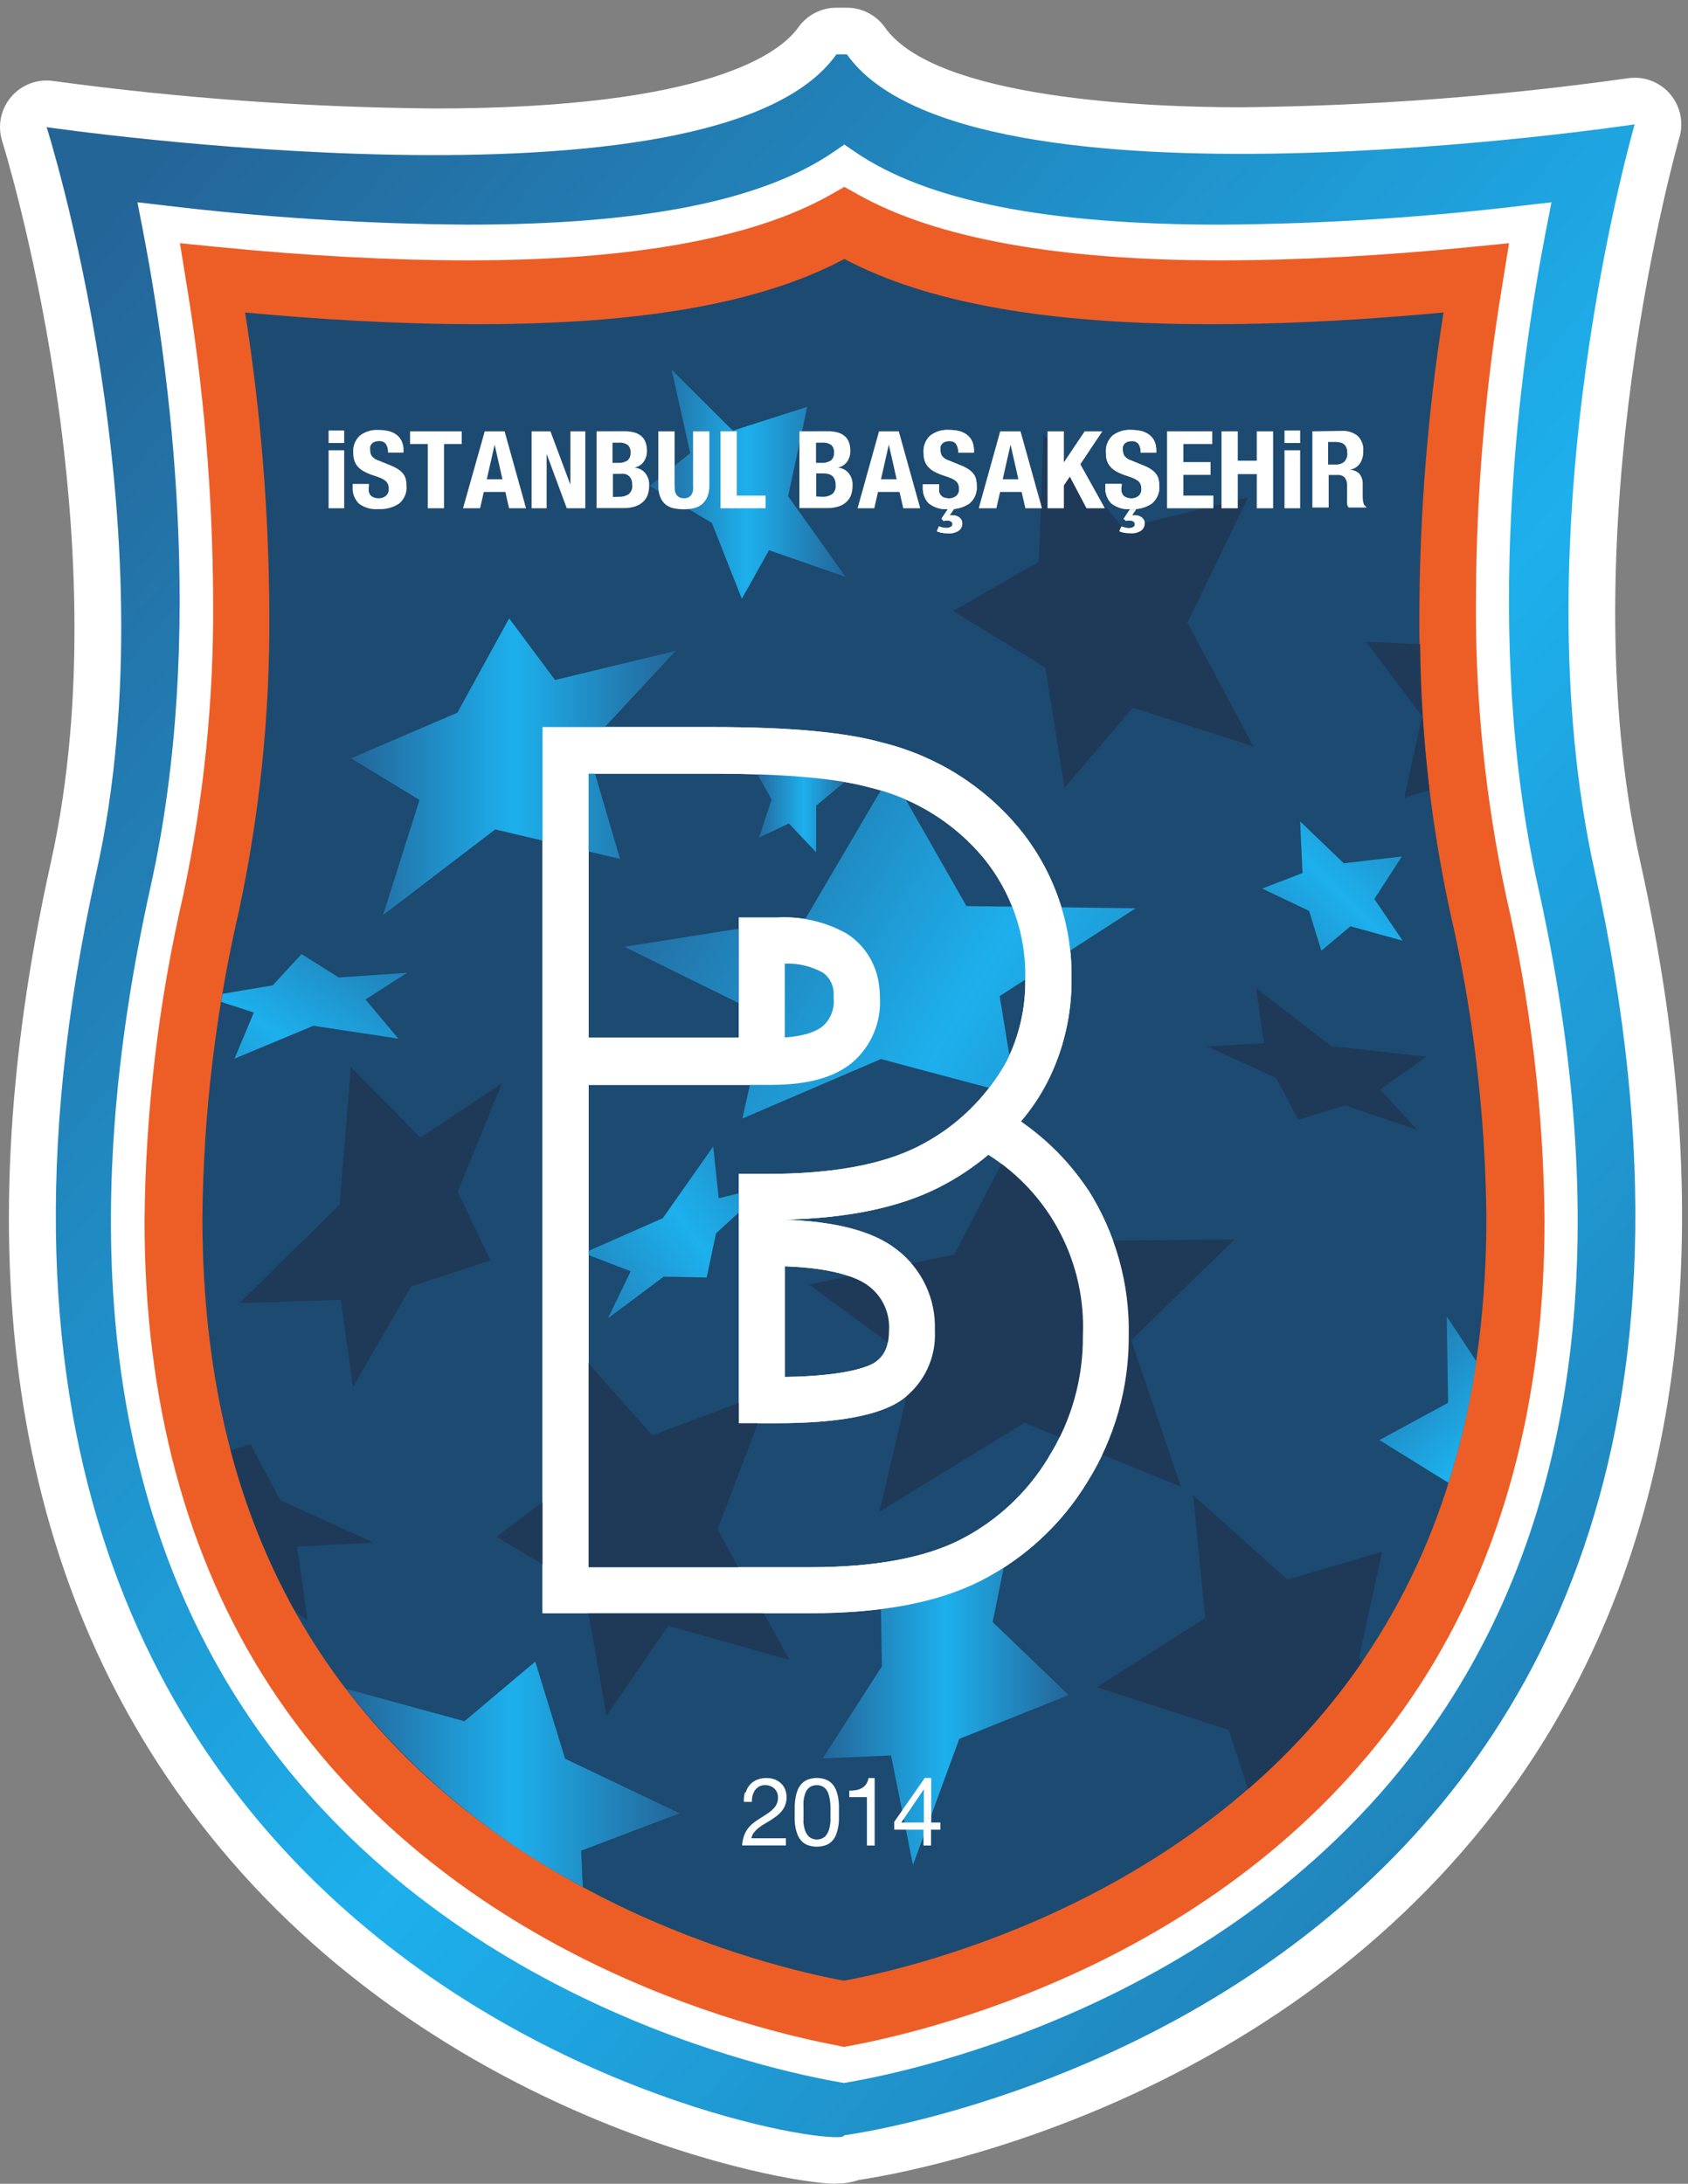 <svg xmlns:dc="http://purl.org/dc/elements/1.1/" xmlns:cc="http://creativecommons.org/ns#" xmlns:rdf="http://www.w3.org/1999/02/22-rdf-syntax-ns#" xmlns:svg="http://www.w3.org/2000/svg" xmlns="http://www.w3.org/2000/svg" xmlns:sodipodi="http://sodipodi.sourceforge.net/DTD/sodipodi-0.dtd" xmlns:inkscape="http://www.inkscape.org/namespaces/inkscape" viewBox="2 2 193.28 250" xml:space="preserve" id="svg2" version="1.1" sodipodi:docname="medipol-istanbul-basaksehir-fk-seeklogo.com.svg" inkscape:version="0.92.4 (5da689c313, 2019-01-14)"><rect x="2" y="2" width="193.28" height="250" fill="#808080" stroke="none"/><sodipodi:namedview pagecolor="#ffffff" bordercolor="#666666" borderopacity="1" objecttolerance="10" gridtolerance="10" guidetolerance="10" inkscape:pageopacity="0" inkscape:pageshadow="2" inkscape:window-width="1366" inkscape:window-height="705" id="namedview132" showgrid="false" fit-margin-top="2" fit-margin-right="2" fit-margin-bottom="2" fit-margin-left="2" inkscape:zoom="1.41343" inkscape:cx="94.897376" inkscape:cy="123.23085" inkscape:window-x="-8" inkscape:window-y="-8" inkscape:window-maximized="1" inkscape:current-layer="svg2"></sodipodi:namedview><defs id="defs6"><clipPath id="clipPath20" clipPathUnits="userSpaceOnUse"><path id="path18" d="M 0,0 H 11340 V 14667.8 H 0 Z" inkscape:connector-curvature="0"></path></clipPath><clipPath id="clipPath32" clipPathUnits="userSpaceOnUse"><path id="path30" d="m 5691.17,326.738 c 0,0 6759.23,872.902 5060.03,8518.172 -518.5,2332.69 269.6,5036.69 269.6,5036.69 0,0 -4497,-679.3 -5311.41,472 h -70.34 c -813.82,-1151.3 -5324.573,-490.8 -5324.573,-490.8 0,0 854.643,-2689 335.57,-5021.67 C -1049.18,1195.24 5718.82,180.969 5691.17,326.738 Z m -22,356.344 C 5219.86,759.746 2913.59,1242.34 1630.38,3219.95 719.172,4623.23 512.43,6481.46 1015.16,8743.09 1392.21,10436 1140.84,12249 961.109,13179.1 l -34.558,177.2 178.469,-20.8 c 680.84,-82 1364.14,-125.3 2049.88,-130 1177.03,0 1982.64,160.2 2464.01,489.5 l 73.5,50.3 73.56,-50.3 c 481.98,-329.3 1288.26,-489.5 2463.98,-489.5 686.19,4.6 1369.89,48 2051.15,130 l 178.5,20.8 -34.6,-177.2 C 10243.4,12249 9992.01,10436 10369.1,8743.09 10871.8,6480.79 10665,4624.47 9753.89,3221.24 8469.41,1242.34 6161.25,759.074 5711.31,683.082 l -22,-3.777 -22,3.777 z" inkscape:connector-curvature="0"></path></clipPath><linearGradient id="linearGradient40" spreadMethod="pad" gradientTransform="matrix(-13196.71,10840.136,-10840.136,-13196.71,13802.871,2004.783)" gradientUnits="userSpaceOnUse" y2="0" x2="1" y1="0" x1="0"><stop id="stop34" offset="0" style="stop-opacity:1;stop-color:#246598"></stop><stop id="stop36" offset="0.5" style="stop-opacity:1;stop-color:#1db0ed"></stop><stop id="stop38" offset="1" style="stop-opacity:1;stop-color:#246598"></stop></linearGradient><clipPath id="clipPath50" clipPathUnits="userSpaceOnUse"><path id="path48" d="M 0,0 V 14668 H 11340 V 0 Z" inkscape:connector-curvature="0"></path></clipPath><linearGradient id="linearGradient72" spreadMethod="pad" gradientTransform="matrix(2188.759,0,0,2188.759,2366.259,9551.565)" gradientUnits="userSpaceOnUse" y2="0" x2="1" y1="0" x1="0"><stop id="stop66" offset="0" style="stop-opacity:1;stop-color:#246598"></stop><stop id="stop68" offset="0.5" style="stop-opacity:1;stop-color:#1db0ed"></stop><stop id="stop70" offset="1" style="stop-opacity:1;stop-color:#246598"></stop></linearGradient><linearGradient id="linearGradient82" spreadMethod="pad" gradientTransform="matrix(1320.297,0,0,1320.297,4380.944,11455.666)" gradientUnits="userSpaceOnUse" y2="0" x2="1" y1="0" x1="0"><stop id="stop76" offset="0" style="stop-opacity:1;stop-color:#246598"></stop><stop id="stop78" offset="0.5" style="stop-opacity:1;stop-color:#1db0ed"></stop><stop id="stop80" offset="1" style="stop-opacity:1;stop-color:#246598"></stop></linearGradient><linearGradient id="linearGradient94" spreadMethod="pad" gradientTransform="matrix(638.462,0,0,638.462,5097.343,9380.95)" gradientUnits="userSpaceOnUse" y2="0" x2="1" y1="0" x1="0"><stop id="stop88" offset="0" style="stop-opacity:1;stop-color:#246598"></stop><stop id="stop90" offset="0.5" style="stop-opacity:1;stop-color:#1db0ed"></stop><stop id="stop92" offset="1" style="stop-opacity:1;stop-color:#246598"></stop></linearGradient><linearGradient id="linearGradient104" spreadMethod="pad" gradientTransform="matrix(-4273.223,2576.5,-2576.5,-4273.223,8569.957,6538.567)" gradientUnits="userSpaceOnUse" y2="0" x2="1" y1="0" x1="0"><stop id="stop98" offset="0" style="stop-opacity:1;stop-color:#246598"></stop><stop id="stop100" offset="0.5" style="stop-opacity:1;stop-color:#1db0ed"></stop><stop id="stop102" offset="1" style="stop-opacity:1;stop-color:#246598"></stop></linearGradient><linearGradient id="linearGradient114" spreadMethod="pad" gradientTransform="matrix(-1790.97,-1822.391,1822.391,-1790.97,9926.184,9610.939)" gradientUnits="userSpaceOnUse" y2="0" x2="1" y1="0" x1="0"><stop id="stop108" offset="0" style="stop-opacity:1;stop-color:#246598"></stop><stop id="stop110" offset="0.5" style="stop-opacity:1;stop-color:#1db0ed"></stop><stop id="stop112" offset="1" style="stop-opacity:1;stop-color:#246598"></stop></linearGradient><linearGradient id="linearGradient128" spreadMethod="pad" gradientTransform="matrix(1658.376,0,0,1658.376,5546.037,3374.883)" gradientUnits="userSpaceOnUse" y2="0" x2="1" y1="0" x1="0"><stop id="stop122" offset="0" style="stop-opacity:1;stop-color:#246598"></stop><stop id="stop124" offset="0.5" style="stop-opacity:1;stop-color:#1db0ed"></stop><stop id="stop126" offset="1" style="stop-opacity:1;stop-color:#246598"></stop></linearGradient><linearGradient id="linearGradient138" spreadMethod="pad" gradientTransform="matrix(2230.916,1633.912,-1633.912,2230.916,3520.807,5623.424)" gradientUnits="userSpaceOnUse" y2="0" x2="1" y1="0" x1="0"><stop id="stop132" offset="0" style="stop-opacity:1;stop-color:#246598"></stop><stop id="stop134" offset="0.5" style="stop-opacity:1;stop-color:#1db0ed"></stop><stop id="stop136" offset="1" style="stop-opacity:1;stop-color:#246598"></stop></linearGradient><clipPath id="clipPath150" clipPathUnits="userSpaceOnUse"><path id="path148" d="m 1500.29,8021.03 -9.43,-54.66 220.58,-71.64 -130.7,-311.05 531.62,221.8 573.11,-86.7 -221.19,263.95 280.27,179.72 -460.62,-31.42 -251.38,157.73 -193.54,-210.53 -337.47,-57.2 z" inkscape:connector-curvature="0"></path></clipPath><linearGradient id="linearGradient158" spreadMethod="pad" gradientTransform="matrix(1398.218,2152.317,-2152.317,1398.218,1274.118,6609.588)" gradientUnits="userSpaceOnUse" y2="0" x2="1" y1="0" x1="0"><stop id="stop152" offset="0" style="stop-opacity:1;stop-color:#246598"></stop><stop id="stop154" offset="0.5" style="stop-opacity:1;stop-color:#1db0ed"></stop><stop id="stop156" offset="1" style="stop-opacity:1;stop-color:#246598"></stop></linearGradient><clipPath id="clipPath168" clipPathUnits="userSpaceOnUse"><path id="path166" d="M 0,0 V 14668 H 11340 V 0 Z" inkscape:connector-curvature="0"></path></clipPath><clipPath id="clipPath178" clipPathUnits="userSpaceOnUse"><path id="path176" d="m 2330.43,3339.37 c 216.07,-277.15 458.82,-528.52 728.28,-754.1 269.44,-225.64 559.58,-420.43 870.4,-584.43 l -11.31,244.49 664.23,251.37 -772.32,368.19 -201.08,654.82 -477.61,-402.16 -800.59,219.28 z" inkscape:connector-curvature="0"></path></clipPath><linearGradient id="linearGradient186" spreadMethod="pad" gradientTransform="matrix(2251.606,0,0,2251.606,2330.433,2760.284)" gradientUnits="userSpaceOnUse" y2="0" x2="1" y1="0" x1="0"><stop id="stop180" offset="0" style="stop-opacity:1;stop-color:#246598"></stop><stop id="stop182" offset="0.5" style="stop-opacity:1;stop-color:#1db0ed"></stop><stop id="stop184" offset="1" style="stop-opacity:1;stop-color:#246598"></stop></linearGradient><clipPath id="clipPath196" clipPathUnits="userSpaceOnUse"><path id="path194" d="m 9765.18,4721.27 c 84.48,269.02 147.32,543 188.52,821.96 l -200.43,304.12 9.43,-583.13 -463.19,-251.36 466.91,-289.11 z" inkscape:connector-curvature="0"></path></clipPath><linearGradient id="linearGradient204" spreadMethod="pad" gradientTransform="matrix(-1665.292,1790.975,-1790.975,-1665.292,10797.845,4062.728)" gradientUnits="userSpaceOnUse" y2="0" x2="1" y1="0" x1="0"><stop id="stop198" offset="0" style="stop-opacity:1;stop-color:#246598"></stop><stop id="stop200" offset="0.5" style="stop-opacity:1;stop-color:#1db0ed"></stop><stop id="stop202" offset="1" style="stop-opacity:1;stop-color:#246598"></stop></linearGradient><clipPath id="clipPath214" clipPathUnits="userSpaceOnUse"><path id="path212" d="M 0,0 V 14668 H 11340 V 0 Z" inkscape:connector-curvature="0"></path></clipPath></defs><g transform="matrix(0.088,0,0,-0.088,2,252)" id="g10"><g transform="scale(0.193)" id="g12"><g id="g14"><g clip-path="url(#clipPath20)" id="g16"><path id="path22" style="fill:#ffffff;fill-opacity:1;fill-rule:nonzero;stroke:none" d="M 5634.59,0 C 5271.42,0 2951.29,432.957 1417.34,2345.23 101.441,3984.76 -259.898,6194.89 343.375,8909 836.688,11129.2 23.516,13741.5 14.727,13767.9 c -4.024,12.6 -7.215,25.5 -9.602,38.5 -2.391,13.1 -3.941,26.2 -4.66,39.5 -0.719,13.2 -0.609,26.4 0.348,39.7 0.961,13.2 2.734,26.3 5.359,39.3 2.613,13 6.035,25.8 10.27,38.4 4.238,12.6 9.258,24.8 15.035,36.7 5.781,12 12.309,23.5 19.559,34.6 7.23,11.1 15.152,21.7 23.746,31.8 8.586,10.1 17.777,19.7 27.574,28.6 9.801,8.9 20.122,17.2 30.961,24.9 10.844,7.6 22.133,14.5 33.86,20.7 11.715,6.2 23.773,11.7 36.195,16.4 12.41,4.6 25.07,8.5 37.961,11.6 12.906,3.1 25.953,5.3 39.145,6.7 13.175,1.5 26.402,2 39.664,1.8 13.265,-0.3 26.453,-1.3 39.582,-3.3 851.367,-115.8 1706.647,-177.6 2565.807,-185.3 1868.28,0 2340.19,382 2456.45,546.7 14.55,20.5 31.32,39 50.32,55.5 19,16.5 39.7,30.6 62.07,42.1 22.36,11.5 45.76,20.3 70.19,26.2 24.48,5.9 49.28,8.8 74.49,8.8 h 70.34 c 25.11,0 49.85,-3 74.29,-8.9 24.38,-6 47.72,-14.7 70.03,-26.2 22.31,-11.6 42.97,-25.6 61.92,-42.1 18.89,-16.4 35.66,-34.9 50.15,-55.4 343.77,-485.8 1792.24,-538.6 2399.28,-538.6 873.78,8.7 1743.24,73.9 2608.54,195.5 15.6,2.4 31.4,3.7 47.2,3.7 12.1,0 24.2,-0.7 36.3,-2.1 12.1,-1.4 24,-3.5 35.8,-6.3 11.9,-2.8 23.5,-6.2 34.9,-10.4 11.5,-4.1 22.6,-8.9 33.5,-14.3 10.8,-5.5 21.4,-11.5 31.5,-18.2 10.2,-6.6 20,-13.9 29.3,-21.6 9.3,-7.8 18.2,-16.1 26.5,-24.9 8.4,-8.9 16.2,-18.1 23.5,-27.9 7.3,-9.7 14,-19.8 20.1,-30.3 6.1,-10.5 11.6,-21.3 16.5,-32.4 4.9,-11.2 9.1,-22.6 12.6,-34.2 3.6,-11.6 6.4,-23.4 8.6,-35.4 2.2,-11.9 3.6,-24 4.4,-36.1 0.8,-12.1 0.8,-24.3 0.2,-36.4 -0.6,-12.1 -1.9,-24.2 -4,-36.2 -2,-12 -4.7,-23.8 -8.1,-35.5 -7.6,-26.3 -759.1,-2656.3 -264.6,-4880.2 562.5,-2528.74 283.4,-4615.1 -828.9,-6199.92 C 8722.64,566.82 6216.53,88.57 5789.84,25.727 5739.93,8.699 5688.59,0.727 5635.89,1.863 L 5634.59,0" inkscape:connector-curvature="0"></path><path id="path24" style="fill:#ffffff;fill-opacity:1;fill-rule:nonzero;stroke:none" d="M 679.586,13536.6 907.066,12228.3 1037.16,10601.9 858.68,9182.98 679.586,8289.38 549.504,6830.2 663.25,5367.29 972.43,4006.14 1554.97,2981.83 2267.59,2016.58 3121.6,1451 4110.09,918.094 c 0,0 764.16,-326.789 813.18,-326.789 49.01,0 803.1,-113.727 803.1,-113.727 l 699.44,194.789 1206.52,446.833 1244.88,879.73 578.78,506.57 565.61,785.46 462.5,942.63 227.5,828.91 130.1,1024.31 v 1016.75 l -195.5,955.83 -162.7,1123.59 -70.4,1019.92 v 1836.9 l 184.1,845.2 130.1,731.4 -706.4,-79.8 -811.26,-78.5 H 7392.3 l -808.76,159.6 -591.36,194.8 -290.34,130.1 -395.89,-227.5 -754.08,-257 -1440.32,-100.6 -1197.14,100.6 -845.84,78.5 H 679.586" inkscape:connector-curvature="0"></path></g></g><g id="g26"><g clip-path="url(#clipPath32)" id="g28"><path id="path42" style="fill:url(#linearGradient40);fill-opacity:1;fill-rule:nonzero;stroke:none" d="m 5691.17,326.738 c 0,0 6759.23,872.902 5060.03,8518.172 -518.5,2332.69 269.6,5036.69 269.6,5036.69 0,0 -4497,-679.3 -5311.41,472 h -70.34 c -813.82,-1151.3 -5324.573,-490.8 -5324.573,-490.8 0,0 854.643,-2689 335.57,-5021.67 C -1049.18,1195.24 5718.82,180.969 5691.17,326.738 Z m -22,356.344 C 5219.86,759.746 2913.59,1242.34 1630.38,3219.95 719.172,4623.23 512.43,6481.46 1015.16,8743.09 1392.21,10436 1140.84,12249 961.109,13179.1 l -34.558,177.2 178.469,-20.8 c 680.84,-82 1364.14,-125.3 2049.88,-130 1177.03,0 1982.64,160.2 2464.01,489.5 l 73.5,50.3 73.56,-50.3 c 481.98,-329.3 1288.26,-489.5 2463.98,-489.5 686.19,4.6 1369.89,48 2051.15,130 l 178.5,20.8 -34.6,-177.2 C 10243.4,12249 9992.01,10436 10369.1,8743.09 10871.8,6480.79 10665,4624.47 9753.89,3221.24 8469.41,1242.34 6161.25,759.074 5711.31,683.082 l -22,-3.777 -22,3.777 h 1.86" inkscape:connector-curvature="0"></path></g></g><g id="g44"><g clip-path="url(#clipPath50)" id="g46"><path id="path52" style="fill:#ed5e27;fill-opacity:1;fill-rule:nonzero;stroke:none" d="M 5655.97,930.051 C 5053.34,1041.86 2993.41,1549 1816.39,3357.59 1257.1,4219.15 973.688,5274.26 974.313,6493.36 c 7.078,741.06 94.217,1472.49 261.427,2194.45 139.23,655.65 206.25,1318.59 201.08,1988.89 -2.98,715.1 -62.89,1425.5 -179.72,2131 l -44,272.7 267.08,-26.4 c 586.94,-58.4 1166.34,-89.2 1675.35,-89.2 1098.47,0 1919.17,147 2439.52,439.9 l 97.36,55.3 99.34,-55.3 c 520.29,-290.4 1339.77,-439.9 2435.72,-439.9 512.78,0 1092.17,30.8 1679.13,89.2 l 267,26.4 -43.9,-272.7 c -117.2,-704.7 -176.93,-1414.1 -179.15,-2128.5 -5.28,-671.1 61.95,-1334.92 201.75,-1991.39 166.8,-721.8 253.7,-1453.02 260.8,-2193.77 0,-1218.53 -282.8,-2273.65 -842.09,-3135.21 C 8392.7,1549 6331.55,1041.86 5727.61,929.375 l -37.68,-6.883 -35.82,6.883 1.86,0.676" inkscape:connector-curvature="0"></path><path id="path54" style="fill:#1d4a70;fill-opacity:1;fill-rule:nonzero;stroke:none" d="m 1815.75,10589.4 c 4.86,-675.42 -63,-1343.42 -203.6,-2004.03 -158.46,-682.21 -241.01,-1373.46 -247.6,-2073.78 0,-1139.91 257.44,-2106.45 772.33,-2899.48 1085.89,-1677.26 3040.27,-2149.2 3553.05,-2243.41 512.78,94.83 2469,565.53 3556.21,2245.28 515.31,791.84 773.56,1757.45 774.76,2896.98 -6.7,700.33 -89.25,1391.58 -247.54,2073.79 -141.01,661.18 -209.03,1329.83 -204.21,2005.85 2.53,678.5 56.78,1352.8 162.74,2022.9 -453.71,-42.7 -1005.46,-79.2 -1564.78,-79.2 -1100.97,0 -1912.27,142 -2474.7,439.9 -561.15,-299.8 -1373.06,-439.9 -2474.66,-439.9 -560.55,0 -1112.29,36.5 -1565.38,79.2 105.92,-670.6 160.38,-1345.3 163.38,-2024.1" inkscape:connector-curvature="0"></path><path id="path56" style="fill:#ffffff;fill-opacity:1;fill-rule:nonzero;stroke:none" d="m 6398.79,11246.7 h 25.11 c 7.76,-0.1 15.27,-1.4 22.62,-3.8 7.55,-2.4 14.44,-5.9 20.75,-10.7 6.06,-4.6 10.87,-10.2 14.45,-16.9 3.83,-7.1 5.74,-14.6 5.64,-22.6 0.46,-10 -1.45,-19.4 -5.85,-28.3 -4.35,-8.9 -10.56,-16.3 -18.63,-22 -21.8,-13.5 -45.45,-19.4 -71.02,-17.6 -15.43,-0.1 -30.7,1.4 -45.87,4.4 -10.51,1.8 -20.55,4.9 -30.18,9.4 l 14.44,33.3 c 7.46,-3.5 15.22,-6 23.3,-7.5 9.68,-2.1 19.51,-3.2 29.5,-3.2 9.79,-0.2 18.79,2.3 27.02,7.6 7.2,3.6 10.98,9.5 11.34,17.6 0.11,7.4 -2.84,13.2 -8.8,17.6 -7.4,5 -15.58,7.3 -24.54,6.9 h -13.82 l -11.95,-3.2 -15.07,16.4 42.14,62.8 h 40.84 l -28.93,-42.1 z m -67.91,193.5 c -1.09,-11.1 -1.09,-22.2 0,-33.3 1.6,-9.3 5.43,-17.7 11.49,-25 6.06,-7.3 13.56,-12.6 22.46,-15.8 11.6,-4.2 23.51,-6.1 35.83,-5.7 16.92,0 31.98,5.3 45.23,15.7 7.1,6 12.38,13.3 15.95,21.8 3.52,8.5 4.92,17.4 4.19,26.6 0.16,10.4 -1.55,20.5 -5.07,30.2 -3.57,8.9 -9.06,16.4 -16.31,22.6 -9.11,7.6 -19.15,13.7 -30.17,18.2 -14.96,6.5 -30.29,12.2 -45.87,17 -21.69,6.6 -42.6,15 -62.84,25.1 -16.62,8.3 -31.47,19 -44.62,32.1 -12.01,12.3 -20.81,26.5 -26.4,42.7 -5.9,18.4 -8.59,37.3 -8.18,56.6 -1.66,21.6 1.5,42.5 9.42,62.7 7.92,20.2 19.88,37.6 35.82,52.3 18.02,13.6 37.84,23.6 59.48,30.1 21.64,6.5 43.69,9 66.21,7.6 22.72,0.2 45.14,-2.3 67.24,-7.5 19.51,-4.5 37.32,-12.7 53.42,-24.6 15.32,-11.5 27.07,-26 35.2,-43.3 8.85,-20 13.04,-41 12.58,-62.9 v -14.4 h -105.6 c 1.24,20.5 -3.37,39.5 -13.82,57.2 -5.39,7.1 -12.17,12.4 -20.29,16 -8.18,3.5 -16.67,4.9 -25.57,4.1 -10.62,0.4 -20.87,-1.3 -30.8,-5 -7.51,-2.9 -14.03,-7.3 -19.47,-13.2 -4.97,-5.7 -8.33,-12.2 -10.09,-19.5 -0.88,-7.6 -0.88,-15.1 0,-22.7 -0.42,-14.4 3.1,-27.8 10.71,-40.2 12.27,-14.6 27.54,-24.7 45.87,-30.1 l 84.84,-34.6 c 17.96,-7.1 34.94,-16.1 50.93,-27 12.06,-8.4 22.57,-18.4 31.37,-30.2 7.87,-10.8 13.36,-22.8 16.36,-35.8 3.1,-14.3 4.61,-28.7 4.4,-43.4 1.92,-22.8 -1.55,-44.7 -10.46,-65.8 -8.85,-21.2 -22.15,-39 -39.8,-53.6 -20.66,-13.5 -42.86,-23.5 -66.78,-29.8 -23.86,-6.4 -48.09,-8.8 -72.73,-7.2 -23.86,-2.3 -47.26,-0.2 -70.3,6.4 -22.98,6.7 -43.94,17.3 -62.94,31.9 -13.82,14.5 -24.22,31.1 -31.21,49.9 -7.04,18.8 -9.99,38.2 -9.01,58.2 v 20.7 h 110 v -15.1 h -0.67" inkscape:connector-curvature="0"></path><path id="path58" style="fill:#ffffff;fill-opacity:1;fill-rule:nonzero;stroke:none" d="m 7628.55,11246.7 h 25.16 c 7.72,-0.1 15.27,-1.4 22.62,-3.8 7.51,-2.4 14.45,-5.9 20.71,-10.7 6.11,-4.6 10.92,-10.2 14.5,-16.9 3.82,-7.1 5.74,-14.6 5.64,-22.6 0.46,-10 -1.5,-19.4 -5.86,-28.3 -4.34,-8.9 -10.55,-16.3 -18.68,-22 -21.74,-13.5 -45.45,-19.4 -70.97,-17.6 -15.48,-0.1 -30.75,1.4 -45.86,4.4 -10.51,1.7 -20.55,4.9 -30.18,9.4 l 14.44,33.3 c 7.45,-3.5 15.17,-6 23.24,-7.5 9.73,-2.1 19.57,-3.2 29.51,-3.2 9.78,-0.2 18.84,2.3 27.07,7.6 7.2,3.6 10.98,9.5 11.34,17.6 -0.1,7.5 -3.21,13.4 -9.48,17.6 -7.34,5 -15.52,7.3 -24.48,6.9 l -13.2,0.6 -11.96,-3.1 -16.92,14.4 42.08,62.9 h 41.46 l -28.88,-42.1 z m -67.86,193.5 c -1.14,-11.1 -1.14,-22.2 0,-33.3 1.66,-9.3 5.44,-17.7 11.34,-25.1 6.16,-7.2 13.72,-12.4 22.62,-15.7 11.33,-4.2 23.09,-6 35.2,-5.7 16.87,0 31.99,5.2 45.24,15.7 7.04,6 12.37,13.3 15.89,21.8 3.57,8.5 4.97,17.4 4.2,26.6 0.15,10.4 -1.5,20.5 -5.02,30.2 -3.58,8.9 -9.06,16.4 -16.31,22.6 -9.16,7.6 -19.21,13.7 -30.18,18.2 -15.01,6.5 -30.28,12.2 -45.86,17 -21.69,6.6 -42.66,14.9 -62.85,25.1 -16.61,8.3 -31.52,19 -44.62,32.1 -12,12.3 -20.8,26.5 -26.39,42.7 -5.91,18.4 -8.65,37.3 -8.18,56.6 -1.66,21.6 1.44,42.5 9.37,62.7 7.97,20.2 19.93,37.6 35.87,52.3 18.01,13.6 37.84,23.6 59.42,30.1 21.69,6.5 43.75,9 66.26,7.6 22.73,0.2 45.14,-2.4 67.24,-7.5 19.47,-4.6 37.27,-12.7 53.43,-24.6 15.27,-11.5 26.96,-26 35.19,-43.3 8.86,-20 13.05,-41 12.58,-62.9 v -14.4 h -104.97 c 1.29,20.5 -3.32,39.5 -13.83,57.2 -5.38,7.1 -12.16,12.4 -20.34,16 -8.18,3.5 -16.67,4.9 -25.52,4.1 -10.61,0.4 -20.86,-1.3 -30.8,-5 -7.51,-3 -13.97,-7.4 -19.51,-13.2 -4.92,-5.7 -8.28,-12.2 -10.05,-19.5 -0.88,-7.6 -0.88,-15.1 0,-22.7 -0.46,-14.4 3.11,-27.8 10.72,-40.2 12.27,-14.6 27.59,-24.6 45.86,-30.1 l 84.85,-34.6 c 18.16,-7.1 35.35,-16.1 51.5,-27 12.16,-8.4 22.62,-18.4 31.42,-30.2 7.87,-10.8 13.3,-22.8 16.36,-35.8 3.1,-14.3 4.55,-28.7 4.4,-43.4 1.91,-22.8 -1.56,-44.7 -10.46,-65.8 -8.85,-21.2 -22.15,-39 -39.81,-53.6 -20.65,-13.5 -42.86,-23.5 -66.77,-29.8 -23.86,-6.4 -48.09,-8.8 -72.73,-7.2 -23.86,-2.3 -47.26,-0.2 -70.24,6.4 -23.04,6.7 -44.06,17.3 -63,31.9 -14.19,14.8 -24.75,31.8 -31.78,51.1 -6.99,19.2 -9.79,39.1 -8.44,59.5 v 20.7 h 109.99 v -15 l -1.29,-2.6" inkscape:connector-curvature="0"></path><path id="path60" style="fill:#ffffff;fill-opacity:1;fill-rule:nonzero;stroke:none" d="m 5290.88,5438.88 v 745.35 c 358.83,-11.96 508.38,-88.62 565.58,-133.24 22.93,-17.29 43.48,-37.07 61.49,-59.48 18.01,-22.36 32.98,-46.59 44.93,-72.73 12.01,-26.09 20.55,-53.26 25.73,-81.58 5.18,-28.26 6.78,-56.68 4.82,-85.36 0,-125.68 -43.95,-178.48 -91.11,-213.01 -22,-16.36 -152.71,-94.26 -612.06,-100.58 z m 0,2283.06 v 502.73 c 88.88,2.96 172.69,-16.3 251.37,-57.82 6.36,-3.98 12.47,-8.39 18.22,-13.2 12.68,-10.82 23.55,-23.19 32.66,-37.06 15.43,-25.16 24.43,-52.39 27.02,-81.74 0.88,-14.23 0.88,-28.47 0,-42.7 1.87,-17.45 1.66,-34.89 -0.67,-52.28 -2.28,-17.4 -6.52,-34.27 -12.84,-50.68 -6.26,-16.36 -14.39,-31.78 -24.28,-46.23 -9.93,-14.49 -21.43,-27.59 -34.47,-39.34 -29.51,-25.78 -100.53,-66 -258.87,-77.28 z M 7068.05,4894.05 C 6996.36,4775.46 6909.7,4669.04 6808.14,4574.72 6706.58,4480.41 6593.99,4401.88 6470.38,4339.2 6226.57,4216.82 5889.74,4155.69 5459.94,4155.69 H 3968.07 v 3251.42 h 1234.19 c 246.76,0 430.26,52.12 550.51,156.48 29.92,26.45 56.53,55.91 79.82,88.36 23.35,32.51 42.76,67.14 58.34,103.94 15.53,36.81 26.82,74.86 33.86,114.2 6.98,39.39 9.57,78.99 7.71,118.9 0,27.12 -1.71,54.15 -5.02,81.06 -8.34,77.34 -33.5,148.77 -75.43,214.31 -25.25,38.61 -55.43,72.98 -90.48,103.06 -16.87,14.44 -34.68,27.64 -53.42,39.6 -70.92,39.65 -145.97,68.69 -225.17,87.07 -79.15,18.37 -159.34,25.36 -240.5,21.02 h -261.41 v -810.07 h -1013 v 1779.7 h 836.42 c 485.15,0 839.99,-31.41 1064.49,-94.25 74.03,-17.81 146.13,-41.41 216.32,-70.76 70.2,-29.35 137.65,-64.09 202.3,-104.26 64.65,-40.11 125.69,-85.15 183.14,-135.05 57.41,-49.9 110.52,-104.1 159.28,-162.54 46.75,-57.04 88.11,-117.71 124.03,-182.11 35.97,-64.39 66,-131.43 90.07,-201.1 24.07,-69.72 41.83,-141.01 53.26,-213.84 11.44,-72.83 16.36,-146.13 14.81,-219.84 1.65,-96.13 -8.13,-191.01 -29.4,-284.76 -21.23,-93.69 -53.32,-183.55 -96.29,-269.53 -51.19,-92.66 -112.06,-178.43 -182.57,-257.32 -70.55,-78.94 -148.97,-148.98 -235.32,-210.22 -57.87,-40.68 -118.43,-76.92 -181.59,-108.7 -243.86,-122.32 -580.69,-183.51 -1010.49,-183.51 H 4981.07 V 5126.58 h 251.37 c 418.93,0 702.54,53.42 850.85,160.26 36.18,26.56 68.53,57.2 97.05,91.83 28.58,34.63 52.39,72.26 71.54,112.9 19.16,40.58 33.03,82.93 41.62,126.98 8.59,44.05 11.6,88.46 9.11,133.29 2.02,52.49 -2.22,104.41 -12.73,155.86 -10.51,51.46 -26.97,100.94 -49.38,148.36 -22.42,47.52 -50.16,91.62 -83.24,132.41 -33.03,40.79 -70.51,77.08 -112.28,108.81 -157.52,123.61 -412.87,190.65 -766.06,201.16 434.25,9.37 777.35,80.39 1046.99,215.54 121.13,60.98 233.61,135.11 337.39,222.43 50.79,-32.14 99.29,-67.5 145.41,-105.96 46.13,-38.51 89.56,-79.87 130.29,-124.07 40.69,-44.21 78.32,-90.9 112.9,-140.03 34.58,-49.17 65.8,-100.37 93.64,-153.64 27.85,-53.26 52.08,-108.08 72.73,-164.5 20.66,-56.48 37.53,-113.99 50.63,-172.64 13.04,-58.69 22.26,-117.96 27.54,-177.8 5.33,-59.89 6.67,-119.79 4.08,-179.83 0.73,-72.27 -3.67,-144.22 -13.2,-215.86 -9.57,-71.64 -24.17,-142.2 -43.79,-211.77 -19.62,-69.57 -44.1,-137.33 -73.35,-203.43 -29.3,-66.06 -63.15,-129.72 -101.56,-190.91 z m 267.05,1805.44 c -108.49,163.11 -241.12,303.44 -397.8,421.05 l -54.62,40.22 c 69.42,81.37 128.69,169.53 177.81,264.57 54.92,108.08 96.18,221.13 123.77,339.21 27.64,118.07 40.85,237.7 39.6,358.93 1.45,91.63 -5.12,182.68 -19.72,273.16 -14.65,90.49 -37.06,178.95 -67.29,265.5 -30.23,86.5 -67.81,169.69 -112.75,249.61 -44.88,79.87 -96.43,155.19 -154.62,226 -58.91,70.82 -122.94,136.56 -192.25,197.12 -69.36,60.67 -142.97,115.44 -221.03,164.29 -78.01,48.9 -159.43,91.3 -244.23,127.22 -84.79,35.94 -171.85,64.93 -261.25,87 -251.37,71 -628.42,105.57 -1146.23,105.57 H 3657.64 V 3845.88 h 1802.3 c 483.22,0 859.03,70.97 1149.33,216.79 74.17,37.63 145.3,80.18 213.52,127.7 68.23,47.47 132.83,99.44 193.86,155.97 60.98,56.42 117.76,116.88 170.36,181.22 52.59,64.4 100.52,132.11 143.69,203.13 46.07,73.61 86.66,150.17 121.85,229.57 35.15,79.36 64.56,160.88 88.16,244.43 23.61,83.6 41.15,168.44 52.75,254.48 11.54,86.08 16.98,172.53 16.25,259.39 1.76,86.44 -2.79,172.58 -13.71,258.4 -10.93,85.83 -28.01,170.36 -51.36,253.6 -23.29,83.34 -52.53,164.45 -87.79,243.44 -35.2,79 -75.99,154.99 -122.37,228.03" inkscape:connector-curvature="0"></path><path id="path62" style="fill:#ffffff;fill-opacity:1;fill-rule:nonzero;stroke:none" d="m 6398.79,11246.7 h 25.11 c 7.76,-0.1 15.27,-1.4 22.62,-3.8 7.55,-2.4 14.44,-5.9 20.75,-10.7 6.06,-4.6 10.87,-10.2 14.45,-16.9 3.83,-7.1 5.74,-14.6 5.64,-22.6 0.46,-10 -1.45,-19.4 -5.85,-28.3 -4.35,-8.9 -10.56,-16.3 -18.63,-22 -21.8,-13.5 -45.45,-19.4 -71.02,-17.6 -15.43,-0.1 -30.7,1.4 -45.87,4.4 -10.51,1.8 -20.55,4.9 -30.18,9.4 l 14.44,33.3 c 7.46,-3.5 15.22,-6 23.3,-7.5 9.68,-2.1 19.51,-3.2 29.5,-3.2 9.79,-0.2 18.79,2.3 27.02,7.6 7.2,3.6 10.98,9.5 11.34,17.6 -0.05,7.5 -3.21,13.4 -9.47,17.6 -7.35,5 -15.53,7.3 -24.49,6.9 h -14.44 l -11.96,-3.2 -13.82,16.4 42.14,62.8 h 40.84 l -28.93,-42.1 z m -67.91,193.5 c -1.09,-11.1 -1.09,-22.2 0,-33.3 1.6,-9.3 5.43,-17.7 11.49,-25 6.06,-7.3 13.56,-12.6 22.46,-15.8 11.6,-4.2 23.51,-6.1 35.83,-5.7 16.92,0 31.98,5.3 45.23,15.7 7.1,6 12.38,13.3 15.95,21.8 3.52,8.5 4.92,17.4 4.19,26.6 0.16,10.4 -1.55,20.5 -5.07,30.2 -3.57,8.9 -9.06,16.4 -16.31,22.6 -9.11,7.6 -19.15,13.7 -30.17,18.2 -14.96,6.5 -30.29,12.2 -45.87,17 -21.69,6.6 -42.6,15 -62.84,25.1 -16.62,8.3 -31.47,19 -44.62,32.1 -12.01,12.3 -20.81,26.5 -26.4,42.7 -5.9,18.4 -8.59,37.3 -8.18,56.6 -1.66,21.6 1.5,42.5 9.42,62.7 7.92,20.2 19.88,37.6 35.82,52.3 18.02,13.6 37.84,23.6 59.48,30.1 21.64,6.5 43.69,9 66.21,7.6 22.72,0.2 45.14,-2.3 67.24,-7.5 19.51,-4.5 37.32,-12.7 53.42,-24.6 15.27,-11.5 27.02,-26 35.2,-43.3 8.85,-20 13.04,-41 12.58,-62.9 v -14.4 h -105.6 c 1.24,20.5 -3.37,39.5 -13.82,57.2 -5.39,7.1 -12.17,12.4 -20.29,16 -8.18,3.5 -16.67,4.9 -25.57,4.1 -10.62,0.4 -20.87,-1.3 -30.8,-5 -7.51,-2.9 -14.03,-7.3 -19.47,-13.2 -4.97,-5.7 -8.33,-12.2 -10.09,-19.5 -0.88,-7.6 -0.88,-15.1 0,-22.7 -0.42,-14.4 3.1,-27.8 10.71,-40.2 12.27,-14.6 27.54,-24.7 45.87,-30.1 l 84.84,-34.6 c 17.96,-7.1 34.94,-16.1 50.93,-27 12.06,-8.4 22.57,-18.4 31.37,-30.2 7.82,-10.8 13.3,-22.8 16.36,-35.8 3.1,-14.3 4.61,-28.7 4.4,-43.4 1.92,-22.8 -1.55,-44.7 -10.46,-65.8 -8.85,-21.2 -22.15,-39 -39.8,-53.6 -20.66,-13.5 -42.86,-23.5 -66.78,-29.8 -23.86,-6.4 -48.09,-8.8 -72.73,-7.2 -23.86,-2.3 -47.26,-0.2 -70.3,6.4 -22.98,6.7 -43.94,17.3 -62.94,31.9 -13.82,14.5 -24.22,31.1 -31.21,49.9 -7.04,18.8 -9.99,38.2 -9.01,58.2 v 20.7 h 110 v -15.1 h -0.67" inkscape:connector-curvature="0"></path><path id="path64" style="fill:#1e3a58;fill-opacity:1;fill-rule:evenodd;stroke:none" d="m 2379.45,5369.77 -81.7,588.82 -683.09,-23.24 674.92,664.24 76.03,925.64 468.8,-473.85 550.5,367.63 -299.12,-731.43 220.57,-463.8 -534.78,-175.33 -392.13,-678.68" inkscape:connector-curvature="0"></path><path id="path74" style="fill:url(#linearGradient72);fill-opacity:1;fill-rule:evenodd;stroke:none" d="m 2582.42,8551.41 245.72,776.1 -461.89,280.92 717.01,307.28 349.4,635.99 309.18,-415.4 813.16,196 -597.62,-642.82 222.47,-759.1 -825.11,194.78 -16.34,3.79 -755.98,-577.54" inkscape:connector-curvature="0"></path><path id="path84" style="fill:url(#linearGradient82);fill-opacity:1;fill-rule:evenodd;stroke:none" d="m 5001.18,10683.6 -201.72,510.9 -418.52,250.8 272.11,220.5 -125.06,561.9 412.24,-411 502.11,160.8 -128.84,-602.6 387.71,-543.6 -516.55,179.7 -183.48,-327.4" inkscape:connector-curvature="0"></path><path id="path86" style="fill:#1e3a58;fill-opacity:1;fill-rule:evenodd;stroke:none" d="m 7176.76,9409.2 -129.47,811.3 -622.1,380.8 578.1,332.5 32.1,858.4 538.5,-631.6 840.81,206.7 -409.09,-844.5 444.29,-833.94 -813.17,260.16 -459.97,-539.82" inkscape:connector-curvature="0"></path><path id="path96" style="fill:url(#linearGradient94);fill-opacity:1;fill-rule:evenodd;stroke:none" d="m 5318.52,9169.16 -201.71,-96.17 84.83,256.44 -104.3,187.87 194.78,21.99 133.86,247.6 53.43,-255.76 256.38,-48.38 -233.14,-193.54 -0.62,-314.21 -183.51,194.16" inkscape:connector-curvature="0"></path><path id="path106" style="fill:url(#linearGradient104);fill-opacity:1;fill-rule:evenodd;stroke:none" d="m 5004.95,7180.23 153.96,690.01 -948.91,467.54 1222.92,194.17 572.46,974.67 510.3,-894.23 1140.57,-15.07 -916.85,-591.97 109.95,-666.72 -910.59,242.51 -933.81,-400.91" inkscape:connector-curvature="0"></path><path id="path116" style="fill:url(#linearGradient114);fill-opacity:1;fill-rule:evenodd;stroke:none" d="m 9450.97,8946.68 -391.49,-45.86 -294.08,282.16 15.69,-348.16 -272.13,-104.3 316.75,-150.8 82.3,-268.34 196.09,164.66 351.89,-96.8 -190.39,280.93 185.37,286.51" inkscape:connector-curvature="0"></path><path id="path118" style="fill:#1e3a58;fill-opacity:1;fill-rule:evenodd;stroke:none" d="m 8975.88,7668.52 -507.71,390.25 52.75,-371.41 -383.31,-20.76 466.29,-213.01 148.3,-281.54 316.69,96.79 485.76,-165.28 -250.07,272.75 312.3,220.57 -641,71.64" inkscape:connector-curvature="0"></path><path id="path120" style="fill:#1e3a58;fill-opacity:1;fill-rule:evenodd;stroke:none" d="m 5929.34,4530.2 236.3,1008.01 -710.72,523.44 979.64,202.35 397.81,766.68 461.27,-674.96 1029.33,9.48 -696.28,-679.31 334.35,-987.25 -1055.16,430.43 -976.54,-598.87" inkscape:connector-curvature="0"></path><path id="path130" style="fill:url(#linearGradient128);fill-opacity:1;fill-rule:evenodd;stroke:none" d="m 6154.93,2149.15 312.34,849.61 737.13,295.37 -512.16,492.07 165.91,814.4 -514.7,-582.55 -409.71,159.64 11.96,-689.4 -399.67,-621.48 461.27,20.08 147.63,-737.74" inkscape:connector-curvature="0"></path><path id="path140" style="fill:url(#linearGradient138);fill-opacity:1;fill-rule:evenodd;stroke:none" d="m 4098.78,5833.52 153.33,317.37 -319.22,121.91 535.4,235.68 339.97,483.22 37.08,-348.74 328.03,80.39 -346.26,-317.31 -62.84,-297.23 -289.69,5.64 -375.8,-280.93" inkscape:connector-curvature="0"></path><path id="path142" style="fill:#1e3a58;fill-opacity:1;fill-rule:evenodd;stroke:none" d="m 4396.65,5044.89 -521.59,590.69 -1.26,-877.87 -526.6,-396.52 591.97,-354.43 149.56,-852.76 416,607.04 817.57,-229.99 -485.14,879.74 354.44,931.34 -794.95,-297.24" inkscape:connector-curvature="0"></path></g></g><g id="g144"><g clip-path="url(#clipPath150)" id="g146"><path id="path160" style="fill:url(#linearGradient158);fill-opacity:1;fill-rule:nonzero;stroke:none" d="m 1500.29,8021.03 -9.43,-54.66 220.58,-71.64 -130.7,-311.05 531.62,221.8 573.11,-86.7 -221.19,263.95 280.27,179.72 -460.62,-31.42 -251.38,157.73 -193.54,-210.53 -337.47,-57.2 h -1.25" inkscape:connector-curvature="0"></path></g></g><g id="g162"><g clip-path="url(#clipPath168)" id="g164"><path id="path170" style="fill:#1e3a58;fill-opacity:1;fill-rule:nonzero;stroke:none" d="m 8411.59,2658.2 c 293.87,253.23 550.93,539.54 771.04,859.03 l -20.71,28.26 156.48,715.13 -638.51,-188.53 -635.93,569.98 81.07,-828.23 -730.24,-466.91 889.88,-287.82 130.03,-400.91 h -3.11" inkscape:connector-curvature="0"></path></g></g><g id="g172"><g clip-path="url(#clipPath178)" id="g174"><path id="path188" style="fill:url(#linearGradient186);fill-opacity:1;fill-rule:nonzero;stroke:none" d="m 2330.43,3339.37 c 216.07,-277.15 458.82,-528.52 728.28,-754.1 269.44,-225.64 559.58,-420.43 870.4,-584.43 l -11.31,244.49 664.23,251.37 -772.32,368.19 -201.08,654.82 -477.61,-402.16 -800.59,219.28 v 2.54" inkscape:connector-curvature="0"></path></g></g><g id="g190"><g clip-path="url(#clipPath196)" id="g192"><path id="path206" style="fill:url(#linearGradient204);fill-opacity:1;fill-rule:nonzero;stroke:none" d="m 9765.18,4721.27 c 84.48,269.02 147.32,543 188.52,821.96 l -200.43,304.12 9.43,-583.13 -463.19,-251.36 466.91,-289.11 -1.24,-2.48" inkscape:connector-curvature="0"></path></g></g><g id="g208"><g clip-path="url(#clipPath214)" id="g210"><path id="path216" style="fill:#1e3a58;fill-opacity:1;fill-rule:nonzero;stroke:none" d="m 9636.96,9396.67 c -38.93,331.14 -59.69,660.43 -62.79,980.93 l -363.85,17 377.05,-502.76 -120.04,-548.59 168.38,50.26 1.25,3.16" inkscape:connector-curvature="0"></path><path id="path218" style="fill:#1e3a58;fill-opacity:1;fill-rule:nonzero;stroke:none" d="m 1554.97,4944.37 c 98.71,-378.71 242.83,-739.19 432.34,-1081.51 l 86.73,-66.62 -71.02,498.33 514.04,27.64 -628.42,285.9 -199.2,377.05 -137.62,-42.09 3.15,1.3" inkscape:connector-curvature="0"></path><path id="path220" style="fill:#ffffff;fill-opacity:1;fill-rule:nonzero;stroke:none" d="m 2320.38,11293.8 h -104.95 v 390.9 h 104.95 z m 0,439.9 h -104.95 v 84.2 h 104.95 v -85.4 1.2" inkscape:connector-curvature="0"></path><path id="path222" style="fill:#ffffff;fill-opacity:1;fill-rule:nonzero;stroke:none" d="m 2486.27,11440.2 c -1.08,-10.8 -1.08,-21.7 0,-32.6 1.59,-9.4 5.37,-17.8 11.32,-25.2 6.21,-7.1 13.75,-12.4 22.61,-15.7 11.37,-4.1 23.1,-6 35.2,-5.6 16.91,-0.1 32,5.1 45.24,15.7 7.08,5.9 12.38,13.2 15.93,21.7 3.55,8.6 4.95,17.4 4.18,26.7 0.17,10.3 -1.5,20.4 -5.03,30.1 -3.72,8.8 -9.17,16.3 -16.33,22.7 -9.14,7.5 -19.2,13.6 -30.16,18.2 -15,6.4 -30.29,12.1 -45.87,16.9 -21.66,6.7 -42.61,15.1 -62.84,25.2 -16.61,8.2 -31.48,18.9 -44.63,32 -12,12.3 -20.8,26.5 -26.39,42.8 -5.85,18.1 -8.58,36.8 -8.18,55.9 -1.68,21.6 1.46,42.5 9.4,62.7 7.94,20.2 19.9,37.6 35.85,52.3 18.02,13.6 37.84,23.6 59.46,30.1 21.63,6.5 43.7,9 66.23,7.6 22.7,0.2 45.12,-2.4 67.24,-7.5 19.48,-4.6 37.29,-12.7 53.41,-24.6 15.31,-11.5 27.04,-26 35.2,-43.3 8.84,-20 13.03,-41 12.55,-62.9 v -14.4 h -104.94 c 1.27,20.5 -3.34,39.5 -13.83,57.2 -5.38,7.1 -12.16,12.4 -20.33,16 -8.15,3.5 -16.67,4.9 -25.53,4.1 -10.6,0.4 -20.86,-1.3 -30.79,-5 -7.53,-2.9 -14.03,-7.3 -19.49,-13.2 -4.93,-5.7 -8.27,-12.2 -10.05,-19.5 -0.9,-7.6 -0.9,-15.1 0,-22.7 -0.47,-14.4 3.09,-27.8 10.68,-40.2 12.28,-14.6 27.57,-24.7 45.88,-30.1 l 84.83,-34.6 c 17.96,-7.1 34.93,-16.1 50.9,-27 12.35,-8.3 23.03,-18.4 32.05,-30.2 7.81,-10.8 13.25,-22.8 16.34,-35.8 3.1,-14.3 4.58,-28.7 4.4,-43.4 1.93,-22.8 -1.55,-44.7 -10.44,-65.8 -8.89,-21.2 -22.17,-39 -39.84,-53.6 -20.62,-13.5 -42.86,-23.5 -66.73,-29.8 -23.87,-6.4 -48.13,-8.8 -72.77,-7.2 -23.83,-2.3 -47.25,-0.2 -70.27,6.4 -23,6.7 -43.99,17.3 -62.95,31.9 -14.18,14.8 -24.76,31.8 -31.77,51.1 -6.99,19.2 -9.82,39.1 -8.45,59.5 v 20.7 h 109.97 v -15 l -1.26,-2.6" inkscape:connector-curvature="0"></path><path id="path224" style="fill:#ffffff;fill-opacity:1;fill-rule:nonzero;stroke:none" d="m 3112.8,11726.8 h -119.39 v -433 h -109.36 v 433 h -119.38 v 85.5 h 348.13 v -85.5" inkscape:connector-curvature="0"></path><path id="path226" style="fill:#ffffff;fill-opacity:1;fill-rule:nonzero;stroke:none" d="m 3387.41,11489.3 -52.78,233.1 -52.79,-233.1 z m 14.46,323 144.54,-518.5 h -114.37 l -25.15,110 h -145.16 l -25.12,-110 H 3121.6 l 146.42,518.5 h 133.85" inkscape:connector-curvature="0"></path><path id="path228" style="fill:#ffffff;fill-opacity:1;fill-rule:nonzero;stroke:none" d="m 3843.63,11457.2 h 1.9 v 355.1 h 100.54 v -518.5 h -125.05 l -134.47,363.3 h -1.27 v -363.3 h -101.17 v 518.5 h 126.93 l 132.59,-355.1" inkscape:connector-curvature="0"></path><path id="path230" style="fill:#ffffff;fill-opacity:1;fill-rule:nonzero;stroke:none" d="m 4174.82,11371.1 c 22.67,-0.7 43.62,5 62.84,17 9.22,7.7 16,17.1 20.35,28.3 4.37,11.1 5.75,22.7 4.16,34.5 0.52,13 -1.56,25.6 -6.28,37.7 -3.93,9.4 -9.81,17.4 -17.6,23.9 -8.11,6.7 -17.33,11.1 -27.65,13.2 -10.48,1.1 -20.96,1.1 -31.43,0 h -47.12 v -155.8 z m -11.31,228.8 c 23.86,-1.8 46.06,3.4 66.61,15.7 7.45,6.6 13.02,14.6 16.67,23.9 3.64,9.3 5,18.9 4.06,28.9 1.08,9.7 -0.05,19.1 -3.36,28.2 -3.3,9.2 -8.46,17.2 -15.48,23.9 -19.15,12.5 -40.11,17.6 -62.85,15.1 h -39.58 v -135.7 z m 42.74,213 c 21.18,0.3 42.13,-1.8 62.83,-6.3 17.88,-3.9 34.22,-11.2 49.01,-22 14.35,-10.7 25.04,-24.3 32.05,-40.8 8.24,-20.2 12,-41.1 11.32,-62.9 0.63,-26.2 -6.28,-50.3 -20.73,-72.2 -15.68,-21.8 -36.63,-35.4 -62.85,-40.9 29,-2.8 53.09,-15.1 72.26,-37.1 19.17,-24.6 27.97,-52.4 26.4,-83.5 0.15,-19.7 -2.57,-39 -8.17,-57.9 -5.61,-18.5 -15.24,-34.6 -28.91,-48.4 -15.12,-15 -32.73,-26 -52.79,-33.2 -26.04,-9.1 -52.85,-13.3 -80.42,-12.6 h -184.13 v 517.2 l 184.13,0.6" inkscape:connector-curvature="0"></path><path id="path232" style="fill:#ffffff;fill-opacity:1;fill-rule:nonzero;stroke:none" d="m 4549.35,11450.9 c -0.89,-11.9 -0.89,-23.8 0,-35.8 1.57,-10.1 4.93,-19.5 10.06,-28.3 5,-8.1 11.71,-14.4 20.11,-18.8 9.86,-5.1 20.34,-7.4 31.42,-6.9 11.29,-0.6 21.99,1.7 32.05,6.9 8.14,4.6 14.64,10.8 19.47,18.8 5.16,8.8 8.52,18.2 10.06,28.3 0.94,12 0.94,23.9 0,35.8 v 361.4 h 109.97 v -361.4 c 0.89,-28.2 -3.93,-55.5 -14.45,-81.7 -8.69,-20.2 -21.68,-37.2 -38.96,-50.9 -16.69,-12.7 -35.32,-21.1 -55.94,-25.1 -20.72,-4.2 -41.67,-6.3 -62.83,-6.3 -21.11,0 -42.06,1.9 -62.83,5.7 -20.45,3.4 -39.1,11.1 -55.94,23.2 -17.51,13.3 -30.5,30 -38.96,50.3 -10.7,27.3 -15.52,55.5 -14.46,84.8 v 361.4 h 109.98 v -361.4 h 1.25" inkscape:connector-curvature="0"></path><path id="path234" style="fill:#ffffff;fill-opacity:1;fill-rule:nonzero;stroke:none" d="m 4857.28,11812.3 h 109.97 v -433 h 194.18 v -85.5 h -304.15 v 518.5" inkscape:connector-curvature="0"></path><path id="path236" style="fill:#ffffff;fill-opacity:1;fill-rule:nonzero;stroke:none" d="m 5546.03,11371.1 c 22.67,-0.7 43.63,4.9 62.84,17 9.26,7.6 16.04,17 20.45,28.2 4.34,11.2 5.69,22.7 4.03,34.6 0.47,13 -1.6,25.6 -6.26,37.7 -3.93,9.4 -9.79,17.4 -17.6,23.9 -7.82,6.3 -16.56,10.5 -26.4,12.6 -10.92,2.5 -22.05,3.8 -33.29,3.7 h -47.15 V 11373 Z m -11.34,228.8 c 23.86,-1.9 46.07,3.4 66.62,15.7 7.56,6.6 13.25,14.5 17.03,23.8 3.73,9.3 5.18,19 4.35,29 1.09,9.7 -0.05,19.1 -3.37,28.2 -3.31,9.2 -8.48,17.2 -15.47,23.9 -19.15,12.5 -40.12,17.6 -62.85,15.1 h -39.59 v -135.7 z m 42.76,213 c 21.17,0.3 42.13,-1.8 62.84,-6.3 17.86,-3.9 34.21,-11.2 49.02,-22 14.29,-10.7 25,-24.4 32.04,-40.8 8.23,-20.2 12.01,-41.1 11.29,-62.9 0.67,-26.2 -6.27,-50.3 -20.71,-72.2 -15.73,-21.7 -36.65,-35.3 -62.84,-40.9 28.99,-2.7 53.11,-15.1 72.26,-37.1 19.15,-24.6 27.95,-52.4 26.4,-83.5 0.16,-19.7 -2.54,-39 -8.18,-57.9 -5.43,-18.4 -14.86,-34.6 -28.26,-48.4 -15.11,-15 -32.72,-26.1 -52.8,-33.2 -26.04,-9.1 -52.85,-13.3 -80.44,-12.6 h -188.53 v 517.2 l 187.91,0.6" inkscape:connector-curvature="0"></path><path id="path238" style="fill:#ffffff;fill-opacity:1;fill-rule:nonzero;stroke:none" d="m 6044.98,11489.3 -52.8,233.1 -52.8,-233.1 z m 14.45,323 144.52,-518.5 H 6089.6 l -25.15,110 H 5919.3 l -25.16,-110 h -112.48 l 144.52,518.5 h 133.25" inkscape:connector-curvature="0"></path><path id="path240" style="fill:#ffffff;fill-opacity:1;fill-rule:nonzero;stroke:none" d="m 6865.7,11489.3 -52.79,233.1 -52.8,-233.1 z m 14.45,323 144.52,-518.5 h -111.86 l -25.16,110 h -145.14 l -25.16,-110 H 6598.6 l 144.53,518.5 h 137.02" inkscape:connector-curvature="0"></path><path id="path242" style="fill:#ffffff;fill-opacity:1;fill-rule:nonzero;stroke:none" d="m 7172.36,11604.9 h 1.24 l 138.88,207.4 h 119.37 l -148.25,-221.9 165.23,-296.6 h -123.77 l -112.48,213.1 -40.22,-59.1 v -154 h -110 v 518.5 h 110 v -207.4" inkscape:connector-curvature="0"></path><path id="path244" style="fill:#ffffff;fill-opacity:1;fill-rule:nonzero;stroke:none" d="m 8172.75,11726.8 h -194.79 v -121.9 h 183.51 v -86.1 h -183.51 v -139.5 h 202.35 v -85.5 h -312.29 v 518.5 h 304.73 v -85.5" inkscape:connector-curvature="0"></path><path id="path246" style="fill:#ffffff;fill-opacity:1;fill-rule:nonzero;stroke:none" d="m 8344.97,11812.3 v -198 h 128.17 v 198 h 110 v -518.5 h -110 v 230 h -128.17 v -230 h -109.94 v 518.5 h 109.94" inkscape:connector-curvature="0"></path><path id="path248" style="fill:#ffffff;fill-opacity:1;fill-rule:nonzero;stroke:none" d="m 8765.4,11293.8 h -105.6 v 390.9 h 105.6 z m 0,439.9 h -105.6 v 84.2 h 105.6 v -85.4 1.2" inkscape:connector-curvature="0"></path><path id="path250" style="fill:#ffffff;fill-opacity:1;fill-rule:nonzero;stroke:none" d="m 8998.5,11588.6 c 23.19,-2 44.1,3.8 62.84,17.5 8.33,8.2 14.39,17.9 18.17,28.9 3.72,11.1 4.81,22.4 3.21,34 0,47.8 -25.58,71.6 -76.67,71.6 h -52.17 v -152 z m 47.16,226.8 c 19.25,1.1 38.04,-1.1 56.47,-6.9 18.38,-5.7 35.15,-14.5 50.37,-26.4 13.61,-13 23.75,-28.4 30.43,-46 6.73,-17.6 9.37,-35.8 7.87,-54.5 1.4,-30.8 -5.95,-59.3 -22,-85.5 -8.02,-11.5 -17.96,-20.9 -29.87,-28.4 -11.9,-7.4 -24.74,-12.2 -38.61,-14.3 23.91,-1 44.88,-9.4 62.84,-25.2 15.01,-18.2 23.04,-39.2 23.86,-62.8 0,-9.4 0,-20.1 0,-31.4 0,-11.4 0,-23.9 0,-38.4 0,-27.6 0,-48.4 4.4,-62.8 1.71,-13 8.18,-22.9 19.52,-29.6 v -4.3 h -118.75 c -5.74,7.4 -9.31,15.8 -10.71,25.1 -0.52,9.8 -0.52,19.7 0,29.5 v 99.3 c 0.1,17.7 -5.13,33.6 -15.74,47.8 -13.67,13.3 -29.97,19.1 -49.02,17.6 h -59.06 v -219.3 h -109.95 v 513.4 l 197.95,3.1" inkscape:connector-curvature="0"></path><path id="path252" style="fill:#ffffff;fill-opacity:1;fill-rule:nonzero;stroke:none" d="m 5290.88,5438.88 v 745.35 c 358.83,-11.96 508.38,-88.62 565.58,-133.24 22.93,-17.29 43.48,-37.07 61.49,-59.48 18.01,-22.36 32.98,-46.59 44.93,-72.73 12.01,-26.09 20.55,-53.26 25.73,-81.58 5.18,-28.26 6.78,-56.68 4.82,-85.36 0,-125.68 -43.95,-178.48 -91.11,-213.01 -22,-16.36 -152.71,-94.26 -612.06,-100.58 z m 0,2283.06 v 502.73 c 88.88,2.96 172.69,-16.3 251.37,-57.82 6.36,-3.98 12.47,-8.39 18.22,-13.2 12.68,-10.82 23.55,-23.19 32.66,-37.06 15.43,-25.16 24.43,-52.39 27.02,-81.74 0.88,-14.23 0.88,-28.47 0,-42.7 1.87,-17.45 1.66,-34.89 -0.67,-52.28 -2.28,-17.4 -6.52,-34.27 -12.84,-50.68 -6.26,-16.36 -14.39,-31.78 -24.28,-46.23 -9.93,-14.49 -21.43,-27.59 -34.47,-39.34 -29.51,-25.78 -100.53,-66 -258.87,-77.28 z M 7068.05,4894.05 C 6996.36,4775.46 6909.7,4669.04 6808.14,4574.72 6706.58,4480.41 6593.99,4401.88 6470.38,4339.2 6226.57,4216.82 5889.74,4155.69 5459.94,4155.69 H 3968.07 v 3251.42 h 1234.19 c 246.76,0 430.26,52.12 550.51,156.48 29.92,26.45 56.53,55.91 79.82,88.36 23.35,32.51 42.76,67.14 58.34,103.94 15.53,36.81 26.82,74.86 33.86,114.2 6.98,39.39 9.57,78.99 7.71,118.9 0,27.12 -1.71,54.15 -5.02,81.06 -8.34,77.34 -33.5,148.77 -75.43,214.31 -25.25,38.61 -55.43,72.98 -90.48,103.06 -16.87,14.44 -34.68,27.64 -53.42,39.6 -70.92,39.65 -145.97,68.69 -225.17,87.07 -79.15,18.37 -159.34,25.36 -240.5,21.02 h -261.41 v -810.07 h -1013 v 1779.7 h 836.42 c 485.15,0 839.99,-31.41 1064.49,-94.25 74.03,-17.81 146.13,-41.41 216.32,-70.76 70.2,-29.35 137.65,-64.09 202.3,-104.26 64.65,-40.11 125.69,-85.15 183.14,-135.05 57.41,-49.9 110.52,-104.1 159.28,-162.54 46.75,-57.04 88.11,-117.71 124.03,-182.11 35.97,-64.39 66,-131.43 90.07,-201.1 24.07,-69.72 41.83,-141.01 53.26,-213.84 11.44,-72.83 16.36,-146.13 14.81,-219.84 1.65,-96.13 -8.13,-191.01 -29.4,-284.76 -21.23,-93.69 -53.32,-183.55 -96.29,-269.53 -51.19,-92.66 -112.06,-178.43 -182.57,-257.32 -70.55,-78.94 -148.97,-148.98 -235.32,-210.22 -57.87,-40.68 -118.43,-76.92 -181.59,-108.7 -243.86,-122.32 -580.69,-183.51 -1010.49,-183.51 H 4981.07 V 5126.58 h 251.37 c 418.93,0 702.54,53.42 850.85,160.26 36.18,26.56 68.53,57.2 97.05,91.83 28.58,34.63 52.39,72.26 71.54,112.9 19.16,40.58 33.03,82.93 41.62,126.98 8.59,44.05 11.6,88.46 9.11,133.29 2.02,52.49 -2.22,104.41 -12.73,155.86 -10.51,51.46 -26.97,100.94 -49.38,148.36 -22.42,47.52 -50.16,91.62 -83.24,132.41 -33.03,40.79 -70.51,77.08 -112.28,108.81 -157.52,123.61 -412.87,190.65 -766.06,201.16 434.25,9.37 777.35,80.39 1046.99,215.54 121.13,60.98 233.61,135.11 337.39,222.43 50.79,-32.14 99.29,-67.5 145.41,-105.96 46.13,-38.51 89.56,-79.87 130.29,-124.07 40.69,-44.21 78.32,-90.9 112.9,-140.03 34.58,-49.17 65.8,-100.37 93.64,-153.64 27.85,-53.26 52.08,-108.08 72.73,-164.5 20.66,-56.48 37.53,-113.99 50.63,-172.64 13.04,-58.69 22.26,-117.96 27.54,-177.8 5.33,-59.89 6.67,-119.79 4.08,-179.83 0.73,-72.27 -3.67,-144.22 -13.2,-215.86 -9.57,-71.64 -24.17,-142.2 -43.79,-211.77 -19.62,-69.57 -44.1,-137.33 -73.35,-203.43 -29.3,-66.06 -63.15,-129.72 -101.56,-190.91 z m 267.05,1805.44 c -108.49,163.11 -241.12,303.44 -397.8,421.05 l -54.62,40.22 c 69.42,81.37 128.69,169.53 177.81,264.57 54.92,108.08 96.18,221.13 123.77,339.21 27.64,118.07 40.85,237.7 39.6,358.93 1.45,91.63 -5.12,182.68 -19.72,273.16 -14.65,90.49 -37.06,178.95 -67.29,265.5 -30.23,86.5 -67.81,169.69 -112.75,249.61 -44.88,79.87 -96.43,155.19 -154.62,226 -58.91,70.82 -122.94,136.56 -192.25,197.12 -69.36,60.67 -142.97,115.44 -221.03,164.29 -78.01,48.9 -159.43,91.3 -244.23,127.22 -84.79,35.94 -171.85,64.93 -261.25,87 -251.37,71 -628.42,105.57 -1146.23,105.57 H 3657.64 V 3845.88 h 1802.3 c 483.22,0 859.03,70.97 1149.33,216.79 74.17,37.63 145.3,80.18 213.52,127.7 68.23,47.47 132.83,99.44 193.86,155.97 60.98,56.42 117.76,116.88 170.36,181.22 52.59,64.4 100.52,132.11 143.69,203.13 46.07,73.61 86.66,150.17 121.85,229.57 35.15,79.36 64.56,160.88 88.16,244.43 23.61,83.6 41.15,168.44 52.75,254.48 11.54,86.08 16.98,172.53 16.25,259.39 1.76,86.44 -2.79,172.58 -13.71,258.4 -10.93,85.83 -28.01,170.36 -51.36,253.6 -23.29,83.34 -52.53,164.45 -87.79,243.44 -35.2,79 -75.99,154.99 -122.37,228.03" inkscape:connector-curvature="0"></path><path id="path254" style="fill:#ffffff;fill-opacity:1;fill-rule:nonzero;stroke:none" d="m 5027.57,2638.06 c 5.54,18.95 14.76,35.93 27.65,50.89 13.16,14.85 28.87,26.19 47.14,33.96 20.14,8.23 41.07,12.21 62.84,11.95 17.34,0.26 34.26,-2.02 50.88,-6.93 16.77,-5.39 31.83,-13.77 45.24,-25.16 13.1,-11.34 23.19,-24.95 30.18,-40.84 7.92,-18.02 11.7,-36.86 11.34,-56.53 0.31,-18.43 -2.85,-36.24 -9.48,-53.42 -5.95,-15.12 -14.07,-28.99 -24.48,-41.46 -10.46,-12.43 -22.21,-23.56 -35.2,-33.34 -12.94,-9.63 -26.61,-19.05 -40.84,-28.26 l -42.1,-25.16 c -13.41,-7.87 -26.18,-16.67 -38.33,-26.4 -11.31,-9.01 -21.36,-19.25 -30.16,-30.75 -8.54,-11.23 -13.98,-23.81 -16.34,-37.73 h 232.53 v -48.4 h -295.37 c 1.41,23.76 6.22,46.79 14.45,69.15 6.89,17.97 16.31,34.53 28.28,49.64 11.45,13.98 24.43,26.3 38.95,37.07 14.46,10.71 29.55,20.76 45.26,30.18 l 50.3,32.66 c 12.99,9.01 24.95,19.26 35.77,30.8 9.68,9.99 17.03,21.48 22.05,34.48 5.02,12.94 7.3,26.4 6.89,40.27 0.31,11.85 -2.02,23.19 -6.94,33.95 -4.56,10.05 -10.82,18.85 -18.84,26.41 -8.13,7.29 -17.34,12.73 -27.64,16.35 -10.98,3.88 -22.3,5.75 -33.94,5.65 -14.57,0.51 -28.19,-2.85 -40.85,-10.1 -11.18,-6.47 -20.39,-15.01 -27.65,-25.72 -7.48,-11.19 -12.72,-23.35 -15.71,-36.45 -3.31,-13.41 -4.78,-27.07 -4.4,-40.84 h -54.04 c -1.26,21.33 1.05,42.29 6.91,62.84" inkscape:connector-curvature="0"></path><path id="path256" style="fill:#ffffff;fill-opacity:1;fill-rule:nonzero;stroke:none" d="m 5415.94,2446.38 c 0.88,-20.29 4.25,-40.22 10.04,-59.68 5.34,-18.02 14.55,-33.7 27.65,-47.11 7.55,-6.31 15.94,-11.08 25.16,-14.39 9.26,-3.36 18.78,-4.97 28.57,-4.97 9.83,0 19.36,1.61 28.57,4.97 9.21,3.31 17.6,8.08 25.16,14.39 13.2,13.36 22.41,29.04 27.64,47.11 5.9,19.46 9.27,39.34 10.09,59.68 -0.05,21.38 -0.05,40.22 -0.05,57.87 0,17.55 0,23.2 0,37.07 -0.31,27.07 -4.09,53.68 -11.28,79.77 -3.16,12.26 -8.38,23.6 -15.69,33.95 -7.14,9.63 -15.94,17.39 -26.39,23.25 -12.32,5.84 -25.32,8.8 -38.98,8.8 -13.67,0 -26.66,-2.96 -38.98,-8.8 -10.46,-5.86 -19.26,-13.57 -26.4,-23.25 -7.25,-10.35 -12.48,-21.69 -15.69,-33.95 -3.57,-13.05 -6.31,-26.2 -8.18,-39.61 -0.82,-13.4 -0.82,-26.81 0,-40.16 0,-13.25 0,-25.78 0,-37.07 0,-11.33 0,-36.49 0,-57.87 z m -57.82,108.76 c 0.78,17.7 2.85,35.3 6.27,52.75 3.2,16.82 8.02,33.13 14.49,49.02 6.32,15.01 15.12,28.41 26.35,40.22 11.9,12.16 25.72,21.38 41.51,27.64 40.22,14.18 80.44,14.18 120.67,0 15.78,-6.21 29.61,-15.48 41.46,-27.64 11.28,-11.75 20.08,-25.16 26.4,-40.22 6.47,-15.84 11.28,-32.2 14.44,-49.02 3.42,-17.45 5.49,-35.05 6.26,-52.75 0,-18.07 0,-35.46 0,-52.18 0,-16.77 0,-34.16 0,-52.18 -0.72,-17.75 -2.84,-35.35 -6.26,-52.75 -3.21,-16.61 -8.02,-32.76 -14.44,-48.4 -6.32,-15.06 -15.12,-28.47 -26.4,-40.22 -11.8,-12.11 -25.68,-21.12 -41.46,-27.02 -40.48,-13.77 -80.86,-13.77 -121.29,0 -15.84,5.95 -29.66,14.96 -41.51,27.02 -11.23,11.8 -20.04,25.21 -26.4,40.22 -6.37,15.64 -11.19,31.79 -14.44,48.4 -3.42,17.4 -5.49,35 -6.27,52.75 0,17.6 0,35.2 0,52.18 0,16.98 0,33.96 0,52.18" inkscape:connector-curvature="0"></path><path id="path258" style="fill:#ffffff;fill-opacity:1;fill-rule:nonzero;stroke:none" d="m 5844.5,2279.86 v 326.16 h -118.75 v 43.38 c 14.96,0.1 29.82,1.4 44.62,3.73 13.72,2.17 26.71,6.57 38.93,13.2 11.91,6.52 21.74,15.32 29.56,26.4 8.69,12.78 14.13,26.81 16.35,42.13 h 41.47 v -455 h -52.18" inkscape:connector-curvature="0"></path><path id="path260" style="fill:#ffffff;fill-opacity:1;fill-rule:nonzero;stroke:none" d="M 6227.24,2657.53 6076.4,2435.1 h 152.09 v 222.43 z m 112.44,-222.43 v -48.4 h -62.84 v -106.84 h -50.89 v 106.84 h -197.32 v 52.8 l 206.12,295.98 h 43.38 V 2435.1 h 61.55" inkscape:connector-curvature="0"></path><path id="path262" style="fill:#ffffff;fill-opacity:1;fill-rule:nonzero;stroke:none" d="m 7628.55,11246.7 h 25.16 c 7.72,-0.1 15.27,-1.4 22.62,-3.8 7.51,-2.4 14.45,-5.9 20.71,-10.7 6.11,-4.6 10.92,-10.2 14.5,-16.9 3.82,-7.1 5.74,-14.6 5.64,-22.6 0.46,-10 -1.5,-19.4 -5.86,-28.3 -4.34,-8.9 -10.55,-16.3 -18.68,-22 -21.74,-13.5 -45.45,-19.4 -70.97,-17.6 -15.48,-0.1 -30.75,1.4 -45.86,4.4 -10.51,1.7 -20.55,4.9 -30.18,9.4 l 14.44,33.3 c 7.45,-3.5 15.17,-6 23.24,-7.5 9.73,-2.1 19.57,-3.2 29.51,-3.2 9.78,-0.2 18.84,2.3 27.07,7.6 7.2,3.6 10.98,9.5 11.34,17.6 -0.1,7.5 -3.21,13.4 -9.48,17.6 -7.34,5 -15.52,7.3 -24.48,6.9 l -13.2,0.6 -11.96,-3.1 -16.92,14.4 42.08,62.9 h 41.46 l -28.88,-42.1 z m -67.86,193.5 c -1.14,-11.1 -1.14,-22.2 0,-33.3 1.66,-9.3 5.44,-17.7 11.34,-25.1 6.16,-7.2 13.72,-12.4 22.62,-15.7 11.33,-4.2 23.09,-6 35.2,-5.7 16.87,0 31.99,5.2 45.24,15.7 7.04,6 12.37,13.3 15.89,21.8 3.57,8.5 4.97,17.4 4.2,26.6 0.15,10.4 -1.5,20.5 -5.02,30.2 -3.58,8.9 -9.06,16.4 -16.31,22.6 -9.16,7.6 -19.21,13.7 -30.18,18.2 -15.01,6.5 -30.28,12.2 -45.86,17 -21.69,6.6 -42.66,14.9 -62.85,25.1 -16.61,8.3 -31.52,19 -44.62,32.1 -12,12.3 -20.8,26.5 -26.39,42.7 -5.91,18.4 -8.65,37.3 -8.18,56.6 -1.66,21.6 1.44,42.5 9.37,62.7 7.97,20.2 19.93,37.6 35.87,52.3 18.01,13.6 37.84,23.6 59.42,30.1 21.69,6.5 43.75,9 66.26,7.6 22.73,0.2 45.14,-2.4 67.24,-7.5 19.47,-4.6 37.27,-12.7 53.43,-24.6 15.27,-11.5 26.96,-26 35.19,-43.3 8.86,-20 13.05,-41 12.58,-62.9 v -14.4 h -104.97 c 1.29,20.5 -3.32,39.5 -13.83,57.2 -5.38,7.1 -12.16,12.4 -20.34,16 -8.18,3.5 -16.67,4.9 -25.52,4.1 -10.61,0.4 -20.86,-1.3 -30.8,-5 -7.51,-3 -13.97,-7.4 -19.51,-13.2 -4.92,-5.7 -8.28,-12.2 -10.05,-19.5 -0.88,-7.6 -0.88,-15.1 0,-22.7 -0.46,-14.4 3.11,-27.8 10.72,-40.2 12.27,-14.6 27.59,-24.6 45.86,-30.1 l 84.85,-34.6 c 18.16,-7.1 35.35,-16.1 51.5,-27 12.16,-8.4 22.62,-18.4 31.42,-30.2 7.87,-10.8 13.3,-22.8 16.36,-35.8 3.1,-14.3 4.55,-28.7 4.4,-43.4 1.91,-22.8 -1.56,-44.7 -10.46,-65.8 -8.85,-21.2 -22.15,-39 -39.81,-53.6 -20.65,-13.5 -42.86,-23.5 -66.77,-29.8 -23.86,-6.4 -48.09,-8.8 -72.73,-7.2 -23.86,-2.3 -47.26,-0.2 -70.24,6.4 -23.04,6.7 -44.06,17.3 -63,31.9 -14.19,14.8 -24.75,31.8 -31.78,51.1 -6.99,19.2 -9.79,39.1 -8.44,59.5 v 20.7 h 109.99 v -15 l -1.29,-2.6" inkscape:connector-curvature="0"></path></g></g></g></g></svg>